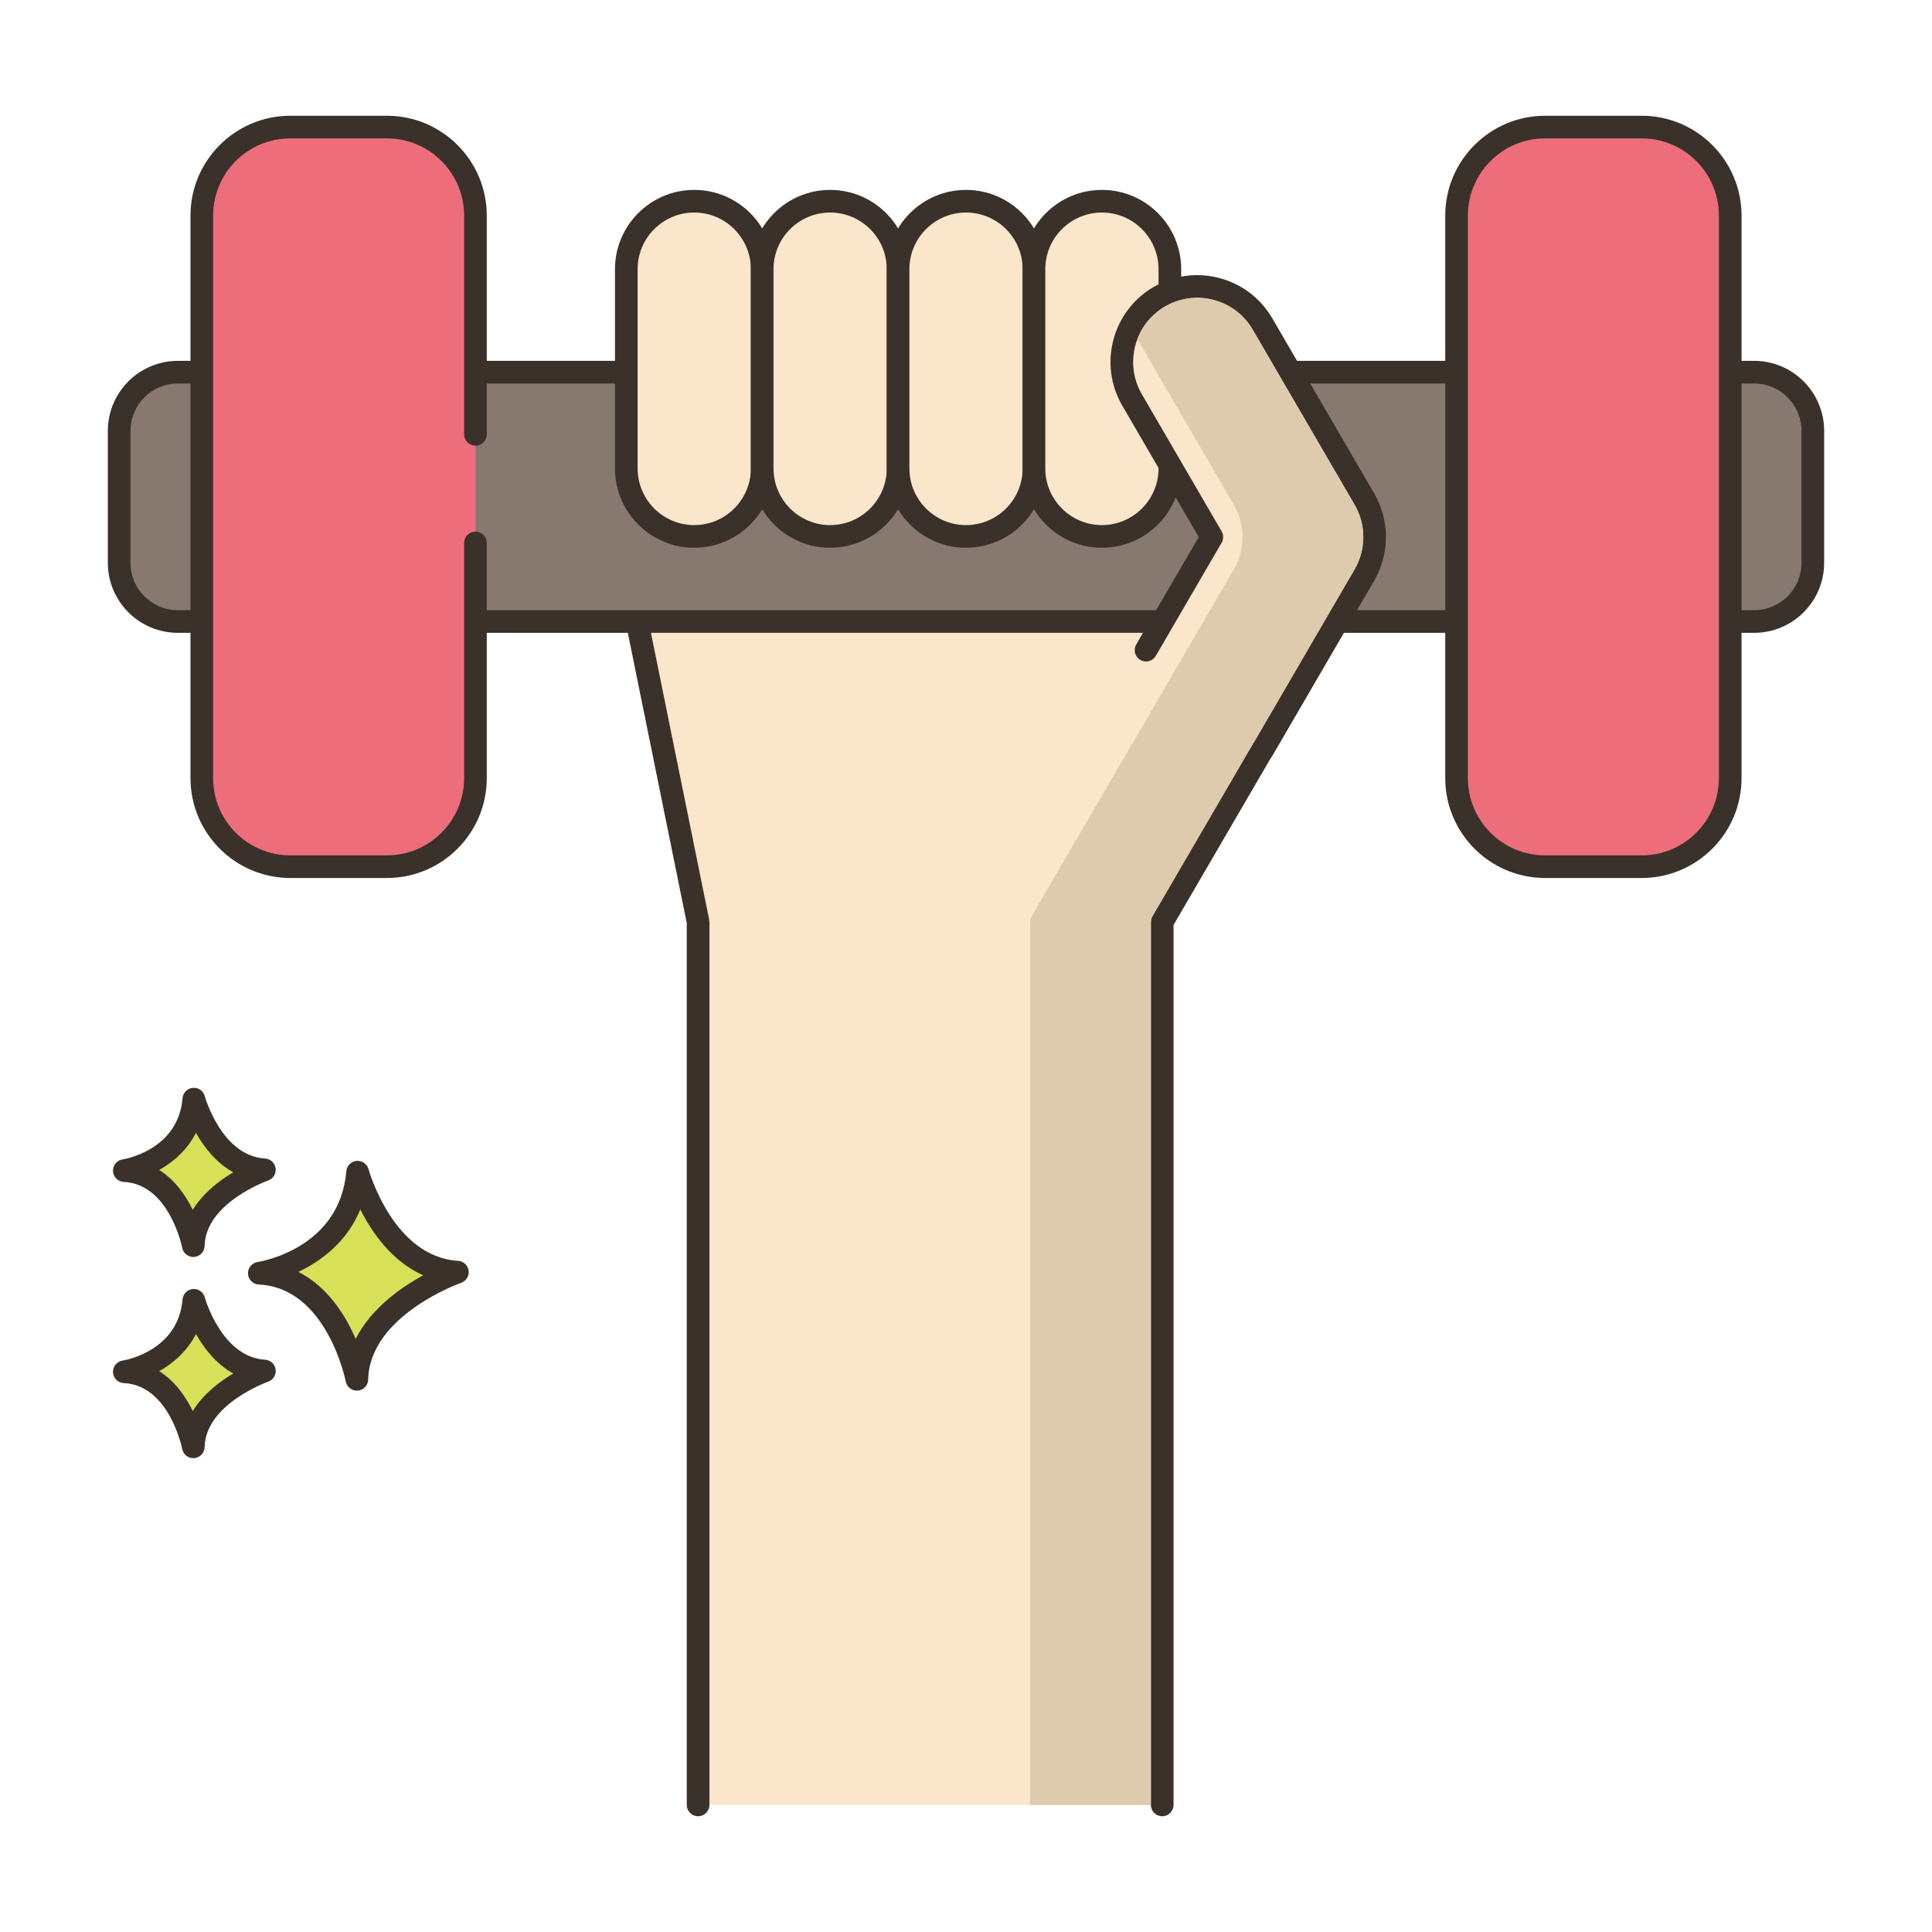<?xml version="1.0" encoding="utf-8"?>
<!-- Generator: Adobe Illustrator 24.0.0, SVG Export Plug-In . SVG Version: 6.00 Build 0)  -->
<svg version="1.1" id="Layer_1" xmlns="http://www.w3.org/2000/svg" xmlns:xlink="http://www.w3.org/1999/xlink" x="0px" y="0px"
	 viewBox="0 0 256 256" enable-background="new 0 0 256 256" xml:space="preserve">
<g>
	<polygon fill="#FAE6CA" points="154,239.162 154,122.162 180.635,76.438 179.83,71.141 175.768,71.141 82.139,71.141 92.5,122.162 
		92.5,239.162 	"/>
	<path fill="#3A312A" d="M154,240.662c-0.829,0-1.5-0.671-1.5-1.5v-117c0-0.265,0.07-0.526,0.204-0.755l26.369-45.267l-0.532-3.5
		H83.975l9.996,49.223c0.02,0.098,0.03,0.198,0.03,0.298v117c0,0.829-0.671,1.5-1.5,1.5c-0.829,0-1.5-0.671-1.5-1.5V122.313
		L80.669,71.439c-0.089-0.441,0.024-0.899,0.309-1.248c0.285-0.349,0.712-0.551,1.162-0.551h97.691c0.741,0,1.372,0.541,1.483,1.274
		l0.805,5.298c0.052,0.339-0.015,0.685-0.187,0.98L155.5,122.567v116.595C155.5,239.991,154.829,240.662,154,240.662z"/>
	<path fill="#87796F" d="M240.21,57.09v17.486c0,4.294-3.481,7.776-7.776,7.776H23.566c-4.294,0-7.776-3.481-7.776-7.776V57.09
		c0-4.294,3.481-7.776,7.776-7.776h208.868C236.728,49.315,240.21,52.796,240.21,57.09z"/>
	<path fill="#3A312A" d="M232.434,83.853H23.566c-5.114,0-9.275-4.161-9.275-9.276V57.09c0-5.114,4.161-9.275,9.275-9.275h208.868
		c5.114,0,9.275,4.161,9.275,9.275v17.486C241.709,79.691,237.548,83.853,232.434,83.853z M23.566,50.815
		c-3.46,0-6.275,2.815-6.275,6.275v17.486c0,3.46,2.815,6.276,6.275,6.276h208.868c3.46,0,6.275-2.815,6.275-6.276V57.09
		c0-3.46-2.815-6.275-6.275-6.275H23.566z"/>
	<path fill="#ED6E7A" d="M63,57.552V28.565c0-6.477-5.251-11.727-11.727-11.727H38.467c-6.477,0-11.727,5.251-11.727,11.727v74.545
		c0,6.477,5.25,11.727,11.727,11.727h12.805c6.477,0,11.727-5.25,11.727-11.727V71.944V57.552z"/>
	<path fill="#3A312A" d="M51.272,116.338H38.467c-7.293,0-13.227-5.934-13.227-13.228V28.565c0-7.293,5.934-13.227,13.227-13.227
		h12.805c7.293,0,13.228,5.934,13.228,13.227v28.987c0,0.829-0.671,1.5-1.5,1.5c-0.829,0-1.5-0.671-1.5-1.5V28.565
		c0-5.639-4.588-10.227-10.228-10.227H38.467c-5.639,0-10.227,4.588-10.227,10.227v74.546c0,5.64,4.588,10.228,10.227,10.228h12.805
		c5.64,0,10.228-4.588,10.228-10.228V71.944c0-0.829,0.671-1.5,1.5-1.5c0.829,0,1.5,0.671,1.5,1.5v31.167
		C64.5,110.404,58.566,116.338,51.272,116.338z"/>
	<path fill="#ED6E7A" d="M229.262,28.565v74.545c0,6.477-5.25,11.727-11.727,11.727H204.73c-6.477,0-11.727-5.25-11.727-11.727
		V28.565c0-6.477,5.251-11.727,11.727-11.727h12.805C224.012,16.838,229.262,22.088,229.262,28.565z"/>
	<path fill="#3A312A" d="M217.535,116.338h-12.806c-7.293,0-13.227-5.934-13.227-13.228V28.565c0-7.293,5.934-13.227,13.227-13.227
		h12.806c7.293,0,13.227,5.934,13.227,13.227v74.546C230.762,110.404,224.829,116.338,217.535,116.338z M204.729,18.338
		c-5.639,0-10.227,4.588-10.227,10.227v74.546c0,5.64,4.588,10.228,10.227,10.228h12.806c5.639,0,10.227-4.588,10.227-10.228V28.565
		c0-5.639-4.588-10.227-10.227-10.227H204.729z"/>
	<path fill="#FAE6CA" d="M91.99,71.079L91.99,71.079c-4.972,0-9.003-4.031-9.003-9.003v-26.41c0-4.972,4.031-9.003,9.003-9.003l0,0
		c4.972,0,9.003,4.031,9.003,9.003v26.41C100.993,67.048,96.962,71.079,91.99,71.079z"/>
	<path fill="#3A312A" d="M91.99,72.579c-5.792,0-10.503-4.711-10.503-10.503v-26.41c0-5.792,4.712-10.503,10.503-10.503
		c5.792,0,10.504,4.712,10.504,10.503v26.41C102.493,67.867,97.781,72.579,91.99,72.579z M91.99,28.162
		c-4.137,0-7.503,3.366-7.503,7.503v26.41c0,4.137,3.366,7.503,7.503,7.503c4.137,0,7.504-3.366,7.504-7.503v-26.41
		C99.493,31.528,96.127,28.162,91.99,28.162z"/>
	<path fill="#FAE6CA" d="M109.997,71.079L109.997,71.079c-4.972,0-9.003-4.031-9.003-9.003v-26.41c0-4.972,4.031-9.003,9.003-9.003
		l0,0c4.973,0,9.003,4.031,9.003,9.003v26.41C119,67.048,114.969,71.079,109.997,71.079z"/>
	<path fill="#3A312A" d="M109.997,72.579c-5.791,0-10.503-4.711-10.503-10.503v-26.41c0-5.792,4.712-10.503,10.503-10.503
		c5.792,0,10.503,4.712,10.503,10.503v26.41C120.5,67.867,115.788,72.579,109.997,72.579z M109.997,28.162
		c-4.137,0-7.503,3.366-7.503,7.503v26.41c0,4.137,3.366,7.503,7.503,7.503s7.503-3.366,7.503-7.503v-26.41
		C117.5,31.528,114.134,28.162,109.997,28.162z"/>
	<path fill="#FAE6CA" d="M128.003,71.079L128.003,71.079c-4.972,0-9.003-4.031-9.003-9.003v-26.41c0-4.972,4.031-9.003,9.003-9.003
		l0,0c4.972,0,9.003,4.031,9.003,9.003v26.41C137.007,67.048,132.976,71.079,128.003,71.079z"/>
	<path fill="#3A312A" d="M128.003,72.579c-5.791,0-10.503-4.711-10.503-10.503v-26.41c0-5.792,4.712-10.503,10.503-10.503
		c5.792,0,10.503,4.712,10.503,10.503v26.41C138.507,67.867,133.795,72.579,128.003,72.579z M128.003,28.162
		c-4.137,0-7.503,3.366-7.503,7.503v26.41c0,4.137,3.366,7.503,7.503,7.503c4.137,0,7.503-3.366,7.503-7.503v-26.41
		C135.507,31.528,132.141,28.162,128.003,28.162z"/>
	<path fill="#FAE6CA" d="M146.01,71.079L146.01,71.079c-4.973,0-9.003-4.031-9.003-9.003v-26.41c0-4.972,4.031-9.003,9.003-9.003h0
		c4.972,0,9.003,4.031,9.003,9.003v26.41C155.013,67.048,150.983,71.079,146.01,71.079z"/>
	<path fill="#3A312A" d="M146.01,72.579c-5.791,0-10.503-4.711-10.503-10.503v-26.41c0-5.792,4.712-10.503,10.503-10.503
		c5.792,0,10.503,4.712,10.503,10.503v26.41C156.514,67.867,151.802,72.579,146.01,72.579z M146.01,28.162
		c-4.137,0-7.503,3.366-7.503,7.503v26.41c0,4.137,3.366,7.503,7.503,7.503c4.137,0,7.503-3.366,7.503-7.503v-26.41
		C153.514,31.528,150.147,28.162,146.01,28.162z"/>
	<path fill="#FAE6CA" d="M151.854,86.149l8.721-14.987l-10.573-18.168c-2.778-4.773-1.16-10.895,3.613-13.673
		c4.772-2.779,10.895-1.16,13.673,3.613l13.5,23.198c1.809,3.109,1.809,6.951,0,10.06l-13.5,23.198L151.854,86.149z"/>
	<path fill="#3A312A" d="M167.287,100.89c-0.256,0-0.516-0.065-0.753-0.204c-0.716-0.416-0.959-1.335-0.542-2.051l13.5-23.198
		c1.535-2.637,1.535-5.914,0-8.551l-13.5-23.198c-1.142-1.962-2.98-3.363-5.175-3.943c-2.196-0.582-4.485-0.271-6.446,0.872
		c-4.051,2.357-5.429,7.571-3.072,11.622l10.573,18.168c0.271,0.466,0.271,1.043,0,1.509l-8.722,14.987
		c-0.417,0.715-1.335,0.96-2.051,0.542c-0.716-0.416-0.958-1.335-0.542-2.051l8.283-14.232l-10.134-17.414
		c-3.189-5.48-1.326-12.534,4.155-15.724c2.654-1.546,5.751-1.965,8.722-1.179c2.97,0.785,5.456,2.679,7.002,5.334l13.5,23.198
		c2.076,3.568,2.076,8.001,0,11.568l-13.5,23.198C168.307,100.623,167.804,100.89,167.287,100.89z"/>
	<path fill="#D7E057" d="M47.384,155.317c0,0,3.408,12.659,13.222,13.246c0,0-13.1,4.525-13.321,14.202
		c0,0-2.579-13.572-12.925-14.059C34.36,168.706,46.411,166.881,47.384,155.317z"/>
	<path fill="#3A312A" d="M47.284,184.265c-0.712,0-1.335-0.506-1.472-1.217c-0.024-0.124-2.495-12.417-11.522-12.842
		c-0.771-0.037-1.388-0.651-1.428-1.421c-0.04-0.77,0.511-1.445,1.273-1.561c0.441-0.069,10.894-1.817,11.754-12.033
		c0.061-0.725,0.634-1.301,1.359-1.367c0.718-0.065,1.393,0.399,1.584,1.102c0.032,0.116,3.259,11.626,11.864,12.141
		c0.714,0.043,1.297,0.584,1.396,1.292c0.098,0.708-0.319,1.388-0.994,1.623c-0.121,0.042-12.118,4.31-12.313,12.819
		c-0.018,0.767-0.61,1.395-1.375,1.459C47.368,184.263,47.326,184.265,47.284,184.265z M39.543,168.535
		c3.878,1.969,6.23,5.746,7.587,8.876c2.027-4.021,5.941-6.787,8.949-8.427c-4.135-1.843-6.783-5.651-8.334-8.723
		C45.952,164.622,42.474,167.13,39.543,168.535z"/>
	<path fill="#D7E057" d="M25.686,172.298c0,0,2.411,8.954,9.352,9.369c0,0-9.266,3.201-9.422,10.045c0,0-1.824-9.6-9.142-9.944
		C16.473,181.768,24.997,180.477,25.686,172.298z"/>
	<path fill="#3A312A" d="M25.614,193.212c-0.713,0-1.337-0.507-1.472-1.22c-0.016-0.082-1.704-8.442-7.739-8.726
		c-0.77-0.037-1.388-0.651-1.428-1.421c-0.04-0.771,0.511-1.445,1.273-1.561c0.296-0.047,7.364-1.243,7.942-8.114
		c0.061-0.726,0.635-1.303,1.36-1.368c0.726-0.067,1.392,0.399,1.582,1.102l0,0c0.021,0.079,2.227,7.92,7.994,8.265
		c0.714,0.043,1.299,0.585,1.396,1.294c0.098,0.709-0.32,1.388-0.996,1.622c-0.081,0.028-8.282,2.952-8.412,8.662
		c-0.017,0.767-0.611,1.397-1.376,1.461C25.697,193.211,25.656,193.212,25.614,193.212z M21.096,181.685
		c2.107,1.333,3.523,3.395,4.447,5.28c1.376-2.232,3.515-3.872,5.365-4.972c-2.287-1.27-3.884-3.35-4.941-5.224
		C24.793,179.055,22.951,180.644,21.096,181.685z"/>
	<path fill="#D7E057" d="M25.686,145.64c0,0,2.411,8.954,9.352,9.37c0,0-9.266,3.201-9.422,10.045c0,0-1.824-9.6-9.142-9.944
		C16.473,155.111,24.997,153.819,25.686,145.64z"/>
	<path fill="#3A312A" d="M25.614,166.555c-0.713,0-1.337-0.507-1.472-1.22c-0.016-0.082-1.704-8.442-7.739-8.726
		c-0.77-0.037-1.388-0.651-1.428-1.421c-0.04-0.771,0.511-1.445,1.273-1.561c0.296-0.047,7.364-1.243,7.942-8.114
		c0.061-0.726,0.635-1.303,1.36-1.368c0.726-0.068,1.392,0.399,1.582,1.102l0,0c0.021,0.079,2.227,7.919,7.993,8.264
		c0.715,0.043,1.299,0.585,1.396,1.294c0.098,0.709-0.319,1.388-0.996,1.622c-0.081,0.028-8.282,2.953-8.412,8.662
		c-0.017,0.767-0.611,1.397-1.376,1.461C25.697,166.553,25.656,166.555,25.614,166.555z M21.096,155.027
		c2.107,1.333,3.523,3.394,4.447,5.28c1.376-2.232,3.515-3.872,5.364-4.973c-2.287-1.269-3.884-3.35-4.941-5.223
		C24.793,152.398,22.951,153.986,21.096,155.027z"/>
	<path fill="#DECAAD" d="M179.49,75.438l-13.36,22.96l-0.01-0.01l-13.42,23.02c-0.13,0.23-0.2,0.49-0.2,0.75v117h-16v-117
		c0-0.26,0.07-0.52,0.2-0.75l13.42-23.02l0.01,0.01l13.36-22.96c1.54-2.64,1.54-5.91,0-8.55l-12.78-21.96
		c0.68-1.81,1.96-3.32,3.66-4.31c1.96-1.14,4.25-1.45,6.45-0.87c2.19,0.58,4.03,1.98,5.17,3.94l13.5,23.2
		C181.03,69.528,181.03,72.798,179.49,75.438z"/>
</g>
</svg>

